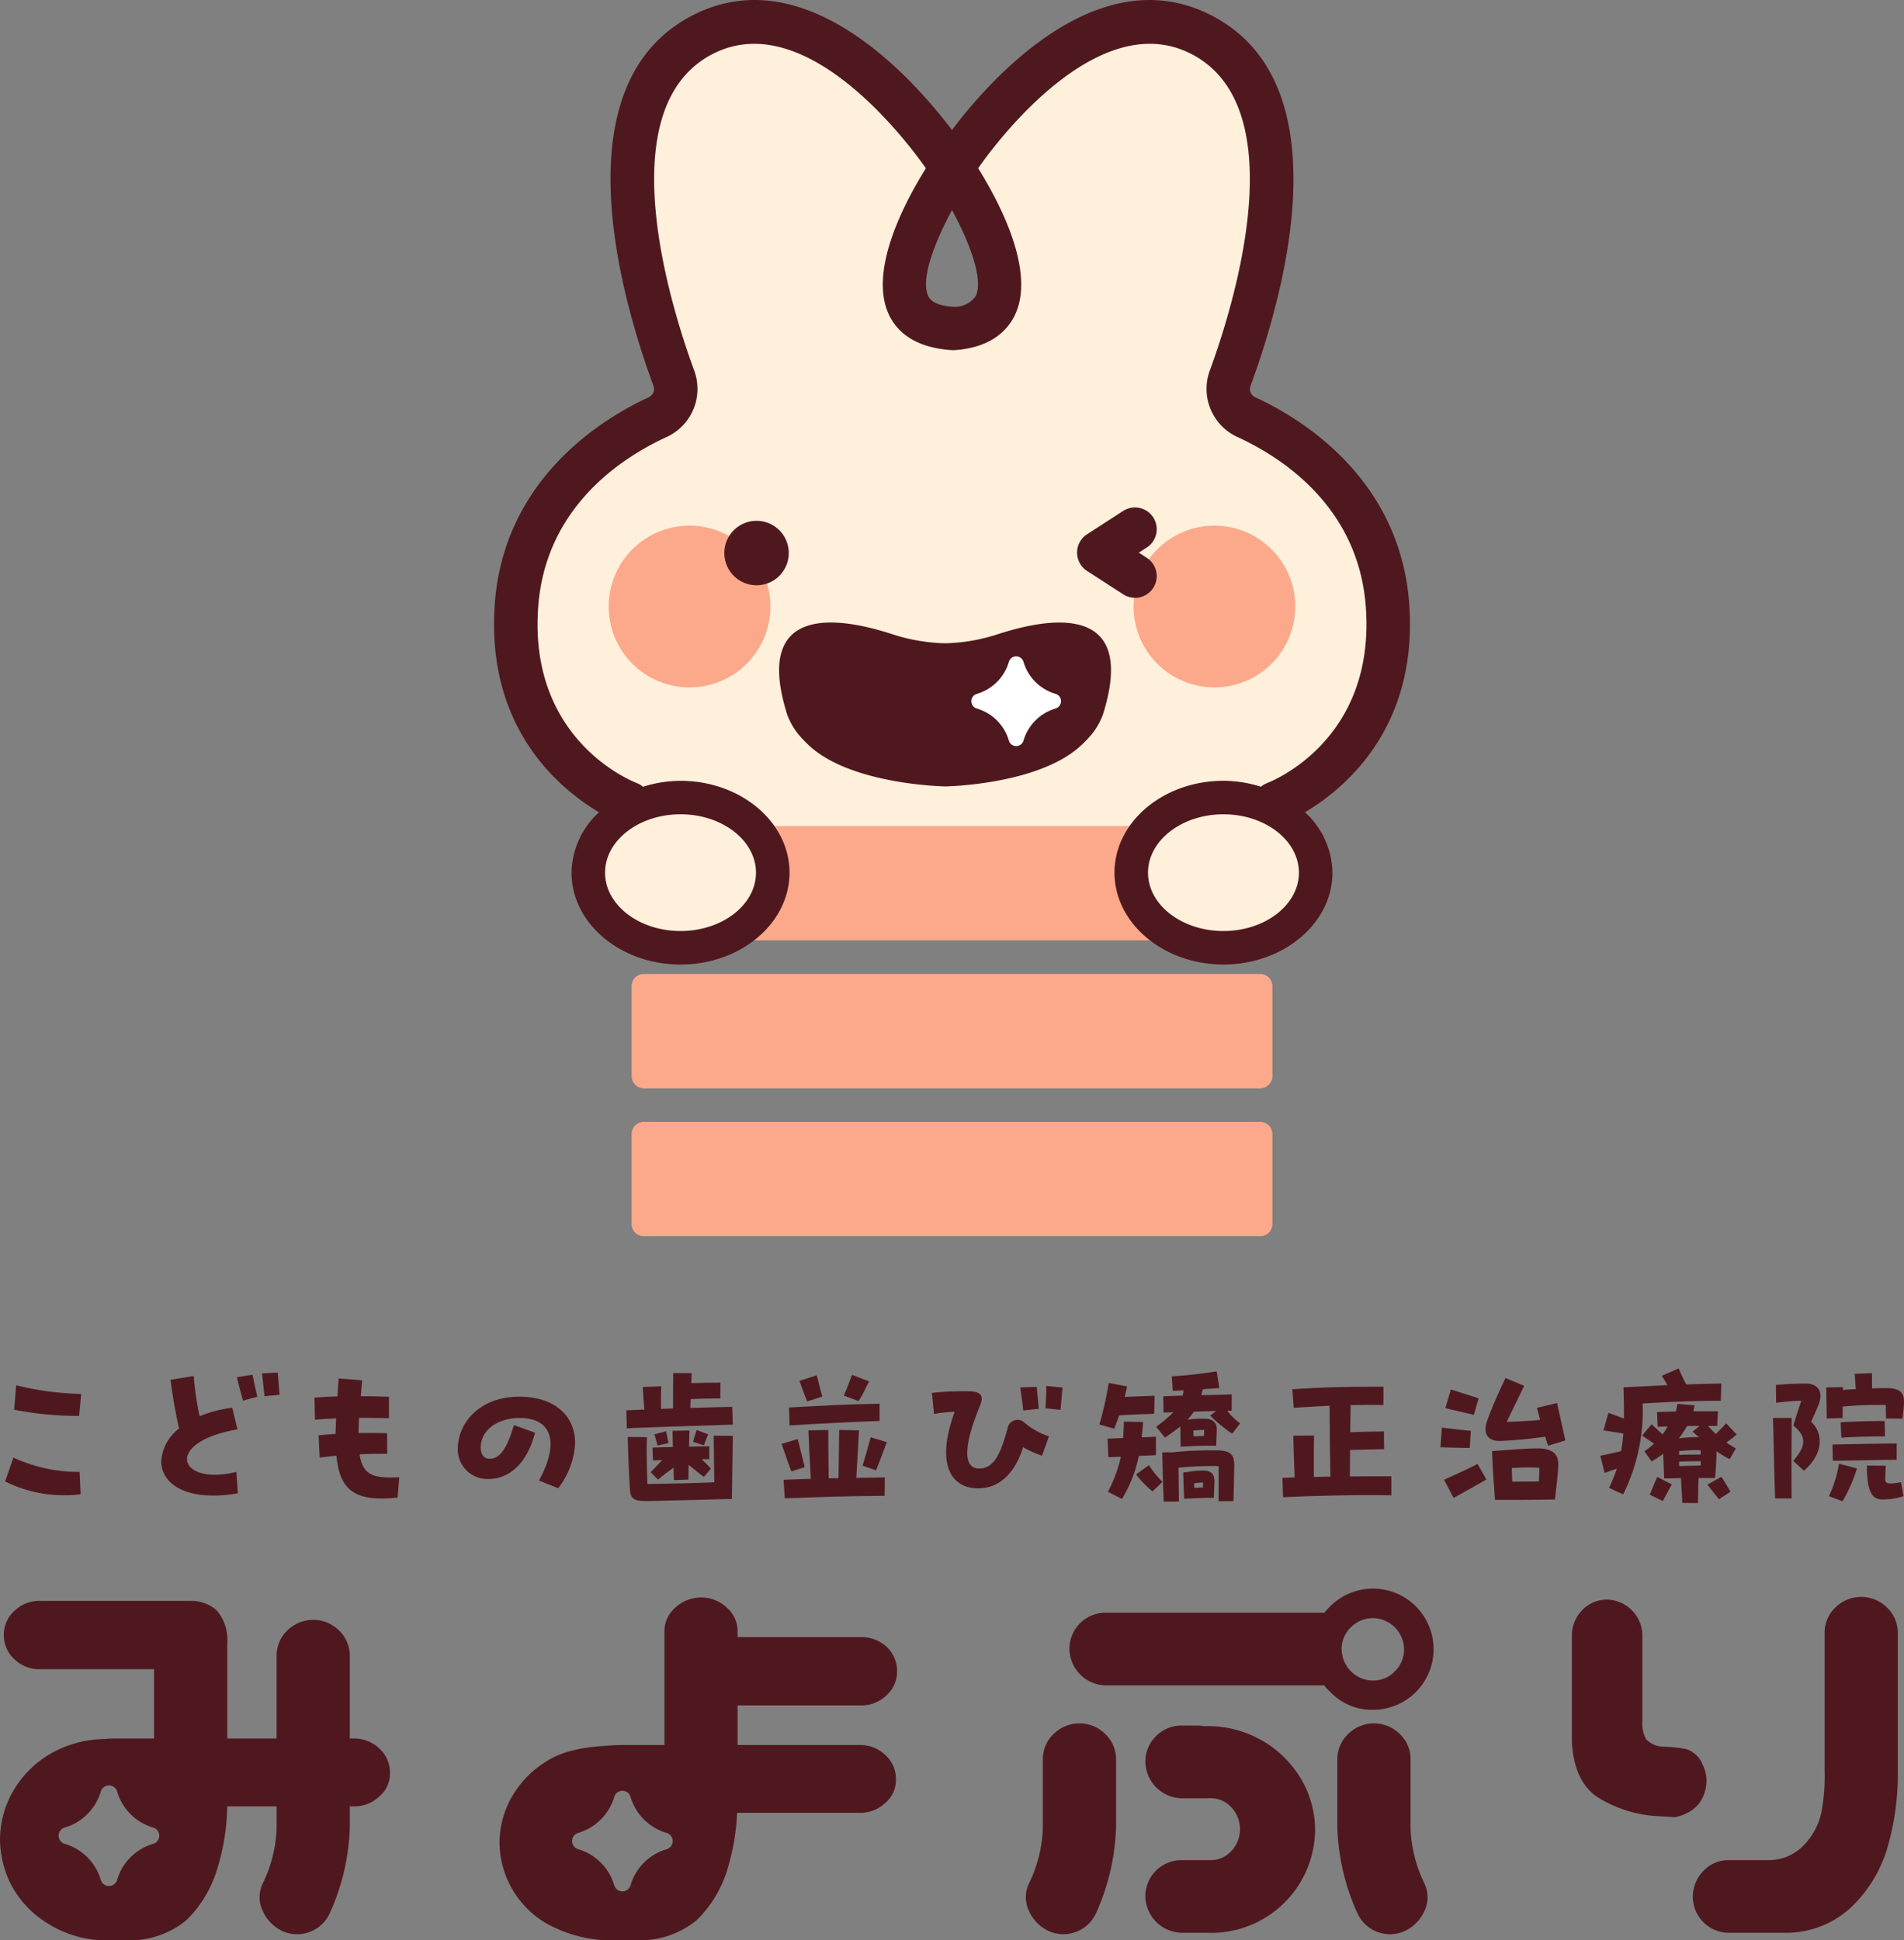 <svg xmlns="http://www.w3.org/2000/svg" width="184.548" height="188.047" viewBox="0 0 184.548 188.047">
  <rect x="0" y="0" width="184.548" height="188.047" fill="#808080" stroke="none"/>
  <g id="svg" transform="translate(0.001 0)">
    <path id="パス_34225" data-name="パス 34225" d="M115.97,57.857c-.81-10.939-9.286-16.207-13.694-18.222a3,3,0,0,1-1.555-3.764c2.724-7.4,8.855-27.645-3.037-33.424C86.064-3.2,74.378,14.582,74.378,14.582s-.249.354-.619.916c2.2,3.349,9.184,15.017,0,15.548-9.183-.53-2.2-12.2,0-15.548-.368-.562-.618-.916-.618-.916S61.455-3.2,49.837,2.447C37.943,8.226,44.075,28.469,46.8,35.871a3,3,0,0,1-1.555,3.764c-4.409,2.015-12.885,7.283-13.695,18.222-1.1,14.849,11,19.248,11,19.248s29.011,15.95,62.422,0c0,0,12.1-4.4,11-19.248" transform="translate(18.514 0.788)" fill="#fff0db"/>
    <path id="パス_34226" data-name="パス 34226" d="M99.477,61.485H39.728a1.18,1.18,0,0,1-1.18-1.18V51.588a1.18,1.18,0,0,1,1.18-1.18H99.477a1.181,1.181,0,0,1,1.18,1.18v8.717a1.181,1.181,0,0,1-1.18,1.18" transform="translate(22.672 29.647)" fill="#fca98b"/>
    <path id="パス_34227" data-name="パス 34227" d="M99.477,70.514H39.728a1.18,1.18,0,0,1-1.18-1.18V60.617a1.18,1.18,0,0,1,1.18-1.18H99.477a1.181,1.181,0,0,1,1.18,1.18v8.717a1.181,1.181,0,0,1-1.18,1.18" transform="translate(22.672 34.957)" fill="#fca98b"/>
    <path id="パス_34228" data-name="パス 34228" d="M99.477,79.544H39.728a1.18,1.18,0,0,1-1.18-1.18V69.647a1.18,1.18,0,0,1,1.18-1.18H99.477a1.181,1.181,0,0,1,1.18,1.18v8.717a1.181,1.181,0,0,1-1.18,1.18" transform="translate(22.672 40.268)" fill="#fca98b"/>
    <path id="パス_34229" data-name="パス 34229" d="M53.782,55.951c0,4.021-4,7.282-8.94,7.282S35.9,59.972,35.9,55.951s4-7.282,8.938-7.282,8.94,3.26,8.94,7.282" transform="translate(21.117 28.624)" fill="#fff0db"/>
    <path id="パス_34230" data-name="パス 34230" d="M69.041,55.951c0,4.021,4,7.282,8.94,7.282s8.938-3.26,8.938-7.282-4-7.282-8.938-7.282-8.94,3.26-8.94,7.282" transform="translate(40.606 28.624)" fill="#fff0db"/>
    <path id="パス_34231" data-name="パス 34231" d="M52.825,39.916a7.838,7.838,0,1,1-7.839-7.837,7.839,7.839,0,0,1,7.839,7.837" transform="translate(21.849 18.867)" fill="#fca98b"/>
    <path id="パス_34232" data-name="パス 34232" d="M50.452,34.905a3.123,3.123,0,1,1-3.122-3.122,3.122,3.122,0,0,1,3.122,3.122" transform="translate(26 18.693)" fill="#4f181f"/>
    <path id="パス_34233" data-name="パス 34233" d="M68.814,39.1a17.66,17.66,0,0,1-5.177.9,17.66,17.66,0,0,1-5.179-.9c-3.488-1.118-13.782-3.9-10.14,7.772a6.843,6.843,0,0,0,1.072,1.918A11.709,11.709,0,0,0,50.7,50.13c4.236,3.615,12.959,3.742,12.959,3.742s8.668-.127,12.9-3.742a11.709,11.709,0,0,0,1.315-1.336,6.843,6.843,0,0,0,1.072-1.918C82.6,35.2,72.3,37.986,68.814,39.1" transform="translate(27.966 22.344)" fill="#4f181f"/>
    <path id="パス_34234" data-name="パス 34234" d="M67.479,45.1a4.587,4.587,0,0,0-3.154,3.154.738.738,0,0,1-1.394,0A4.587,4.587,0,0,0,59.777,45.1a.738.738,0,0,1,0-1.394,4.587,4.587,0,0,0,3.154-3.154.738.738,0,0,1,1.394,0A4.587,4.587,0,0,0,67.479,43.7a.738.738,0,0,1,0,1.394" transform="translate(34.866 23.557)" fill="#fff"/>
    <path id="パス_34235" data-name="パス 34235" d="M69.183,39.916a7.837,7.837,0,1,0,7.837-7.837,7.838,7.838,0,0,0-7.837,7.837" transform="translate(40.69 18.867)" fill="#fca98b"/>
    <path id="パス_34236" data-name="パス 34236" d="M118.853,58.489c-.913-12.3-10.739-18.071-14.921-19.985a.892.892,0,0,1-.453-1.118c3.2-8.687,9.2-29.589-4.1-36.046-11.02-5.357-21.494,6.8-24.843,11.266C71.125,8.069,60.681-4.006,49.695,1.34,36.4,7.8,42.4,28.7,45.6,37.386a.892.892,0,0,1-.453,1.118C40.963,40.419,31.136,46.2,30.227,58.489c-.894,12.068,6.284,17.971,10.1,20.234a8.108,8.108,0,0,0-2.665,5.851c0,4.911,4.742,8.906,10.566,8.906s10.564-4,10.564-8.906-4.741-8.9-10.564-8.9a12.221,12.221,0,0,0-3.638.576,2.067,2.067,0,0,0-.532-.33c-.434-.162-10.588-4.112-9.624-17.115.716-9.688,8.12-14.471,12.468-16.461a5.132,5.132,0,0,0,2.659-6.41c-2.188-5.936-8.506-25.7,1.977-30.8,9.094-4.417,18.946,9,20.471,11.173-2.2,3.53-5.563,10.047-3.569,14.219.689,1.44,2.284,3.2,6.221,3.416,3.694-.213,5.29-1.976,5.979-3.416,2-4.186-1.393-10.733-3.564-14.22C78.424,14.358,88.374.678,97.542,5.133c10.477,5.092,4.164,24.861,1.979,30.8a5.13,5.13,0,0,0,2.657,6.408c4.35,1.99,11.751,6.773,12.47,16.463.959,12.966-9.137,16.928-9.623,17.112a2.037,2.037,0,0,0-.542.33,12.211,12.211,0,0,0-3.63-.575c-5.824,0-10.564,3.994-10.564,8.9s4.741,8.906,10.564,8.906,10.563-4,10.563-8.906a8.106,8.106,0,0,0-2.663-5.851c3.816-2.263,10.995-8.165,10.1-20.234M55.541,84.574c0,3.119-3.279,5.657-7.313,5.657s-7.315-2.538-7.315-5.657,3.281-5.657,7.315-5.657,7.313,2.538,7.313,5.657M76.836,28.7A2.483,2.483,0,0,1,74.66,29.73c-1.313-.078-2.127-.421-2.416-1.024-.765-1.6.557-5.133,2.3-8.344,1.729,3.191,3.059,6.734,2.292,8.342m24.017,61.528c-4.034,0-7.313-2.538-7.313-5.657s3.279-5.657,7.313-5.657,7.312,2.538,7.312,5.657-3.281,5.657-7.312,5.657" transform="translate(17.733 0)" fill="#4f181f"/>
    <path id="パス_34237" data-name="パス 34237" d="M71.346,39.722a2.1,2.1,0,0,1-1.143-.338l-3.508-2.268a2.114,2.114,0,0,1,0-3.543L70.2,31.306a2.109,2.109,0,1,1,2.292,3.542l-.77.5.77.5a2.109,2.109,0,0,1-1.148,3.88" transform="translate(38.661 18.213)" fill="#4f181f"/>
    <path id="パス_34238" data-name="パス 34238" d="M6.175,95.192a12.647,12.647,0,0,1-5.863-1.34l.805-2.311A14.936,14.936,0,0,0,7.53,92.93l.1,2.161a10.005,10.005,0,0,1-1.456.1M1.184,86.9l.2-2.362a28.9,28.9,0,0,0,6.3.837l-.2,2.128a32.013,32.013,0,0,1-6.3-.6" transform="translate(0.184 49.721)" fill="#4f181f"/>
    <path id="パス_34239" data-name="パス 34239" d="M12.336,92.149c0,1.139,1.793,1.977,4.79,1.239l.135,2.077a13.75,13.75,0,0,1-2.362.218c-3.416,0-5.058-1.523-5.058-3.316a4.314,4.314,0,0,1,1.725-3.181,47.888,47.888,0,0,1-.821-4.723l2.246-.368a28.289,28.289,0,0,0,.569,3.9,11.787,11.787,0,0,1,3.167-.821l.5,2.093c-3.4.586-4.891,1.86-4.891,2.881m6.348-8.173c.167.786.3,1.423.468,2.127l-1.39.386c-.184-.7-.435-1.558-.586-2.279Zm2.63,1.942-1.458.135c-.1-.7-.133-1.325-.251-2.212l1.525-.083c.067.719.1,1.34.184,2.16" transform="translate(5.788 49.262)" fill="#4f181f"/>
    <path id="パス_34240" data-name="パス 34240" d="M27.414,93.7l-.168,1.977c-.553.049-1.055.083-1.525.083-3,0-4.136-1.256-4.4-4.153-.553.051-1.105.118-1.625.184l-.1-2.16c.535-.051,1.088-.1,1.641-.135l.051-1.507c-.77.033-1.458.084-2.044.133l-.051-2.142c.637-.051,1.391-.1,2.228-.118.033-.553.067-1.139.118-1.742l2.277.184c-.051.537-.1,1.055-.133,1.54.87,0,1.791.017,2.73.051v2.077c-1.005-.017-1.977-.035-2.9-.035-.016.537-.049,1.023-.049,1.474.954-.016,1.893-.016,2.763.017l.017,1.993c-.856,0-1.76,0-2.681.051.318,2.093,1.407,2.344,3.853,2.227" transform="translate(11.286 49.473)" fill="#4f181f"/>
    <path id="パス_34241" data-name="パス 34241" d="M35.809,93.358c2.009-3.667,1.272-6.064-1.877-6.064-1.958,0-3.767,1.056-3.767,2.865,0,.7.334,1.088.853,1.088.821,0,1.593-.619,2.363-3.265l2.042.737c-.786,3.081-2.579,4.488-4.5,4.488a2.866,2.866,0,0,1-2.983-2.9c0-2.6,2.193-5.076,5.946-5.076,3.5,0,5.425,1.909,5.425,4.472a7.7,7.7,0,0,1-1.641,4.4Z" transform="translate(16.431 50.13)" fill="#4f181f"/>
    <path id="パス_34242" data-name="パス 34242" d="M48.549,88.787c-2.336.076-7.467.23-10.278.353L38.223,87.4c.522-.03,1.107-.046,1.753-.076-.064-.677-.124-1.459-.154-2.182l1.782-.076c-.016.753-.032,1.4-.016,2.2l1.169-.046c0-1.305,0-2.811.014-3.426h1.782c-.016.276-.016.615-.03.969.967-.032,2.134-.048,2.827-.048l-.016,1.537c-.677,0-1.89.016-2.873.06-.014.292-.03.584-.03.861,1.567-.046,3.027-.092,4.056-.108Zm-1.86,1.075,1.86.016c-.032,2.074-.078,4.7-.094,6.114l-1.321.03c-1.121.046-4.423.108-6.681.17h-.386c-.921,0-1.429-.138-1.49-1.045-.108-1.736-.184-3.718-.214-5.163L40.221,90c-.046,1.229-.016,2.859.048,4.533,2.211-.016,4.517-.076,6.483-.154-.016-1.6-.046-3.164-.062-4.517m-6.1,3.534c.384-.4.738-.767,1.107-1.167-.322.014-.631.014-.891.03l-.046-1.244c.492-.016,1.213-.046,1.98-.062-.014-.538-.029-1.075-.029-1.568l1.628-.03c-.016.491-.016,1.029-.032,1.568.785-.016,1.506-.032,1.966-.032l-.014,1.245h-.721l.889.907-.691.813c-.476-.368-1.013-.783-1.474-1.167,0,.507-.017,1-.017,1.429l-1.412.046c-.016-.368-.016-.783-.032-1.213-.537.383-1.089.813-1.506,1.167Zm1.722-2.827-1.059.246c-.078-.308-.186-.707-.308-1.091l1.137-.292c.076.4.154.785.23,1.137m3.84-.845c-.184.492-.292.723-.414,1.075l-1.045-.353c.108-.37.138-.538.354-1.137Z" transform="translate(22.481 49.282)" fill="#4f181f"/>
    <path id="パス_34243" data-name="パス 34243" d="M48.64,93.257c-.308-.845-.554-1.521-.937-2.673l1.566-.462c.2.785.445,1.814.675,2.72Zm6.3.629,2.763-.044-.014,1.782c-3.948.03-6.052.106-9.678.246l-.122-1.8,2.641-.094c-.106-1.75-.17-3.364-.23-4.7l1.922-.032c.014,1.537.014,3.257.044,4.687.322,0,.646-.016.953-.016.016-1.582.046-3.411.062-4.671l1.92.032c-.062,1.259-.17,3.1-.26,4.607M48.47,88.8l-.046-1.736c3.4-.184,5.746-.322,8.773-.368V88.37c-3.011.108-5.393.232-8.727.43m1.7-2.319c-.321-.831-.461-1.229-.735-2l1.674-.537c.184.691.354,1.444.538,2.058Zm4.995-.032-1.429-.537c.368-.845.537-1.383.8-2.012l1.644.629c-.338.661-.584,1.215-1.013,1.92m1.167,3.5,1.567.476c-.354.967-.661,1.752-1.045,2.735L55.552,92.7c.308-1.029.569-1.936.785-2.751" transform="translate(28.056 49.345)" fill="#4f181f"/>
    <path id="パス_34244" data-name="パス 34244" d="M65.79,88.08a6.779,6.779,0,0,0,2.428,1.383l-.675,1.874a9.225,9.225,0,0,1-1.83-.831c-.753,2.4-2.2,3.994-4.347,3.994h-.108c-2.52-.06-4.04-2.3-2.182-7.42a13.157,13.157,0,0,0-2,.216l-.2-2.044a27.86,27.86,0,0,1,3.7-.154c1.029.046,1.353.416.969,1.353-1.982,4.839-1.275,6.129-.108,6.129,1.537,0,2.12-1.582,2.765-3.87a.977.977,0,0,1,1.582-.63m-.06-1.121c-.062-.677-.184-1.506-.292-2.242l1.6-.048c.062.708.138,1.429.2,2.122Zm3.81-2.228c-.062.615-.122,1.4-.2,2.166l-1.459-.154c.06-.737.091-1.552.076-2.166Z" transform="translate(33.454 49.743)" fill="#4f181f"/>
    <path id="パス_34245" data-name="パス 34245" d="M68.54,89.25l-1.445-.416A30.784,30.784,0,0,0,68,84.809l1.782.338q-.114.553-.23,1.013c.967-.046,2.028-.076,2.9-.108L72.411,87.8c-1,.032-2.473.092-3.4.154-.137.4-.292.829-.475,1.291m2.381,2.641a13.089,13.089,0,0,1-1.628,4.164l-1.369-.691a13.338,13.338,0,0,0,1.261-3.4l-1.215.046-.076-1.8c.508-.016,1-.03,1.506-.062.03-.461.062-.983.076-1.582l1.86.03c-.044.538-.076,1.029-.138,1.491.446-.016.907-.032,1.383-.062v1.782c-.569.03-1.107.06-1.66.076m.983.893a9.227,9.227,0,0,0,1.307,1.628l-.954.921a9.492,9.492,0,0,1-1.6-1.644ZM74.27,87.65c-.324.016-.63.016-.953.032l-.03-1.582c.583-.016,1.228-.048,1.872-.062a2.428,2.428,0,0,0,.094-.508l-1.045.048-.092-1.413c1.6-.078,3.349-.322,4.348-.476l.26,1.612c-.507.048-1.029.078-1.6.124-.046.2-.092.384-.152.569,1.089-.016,2.119-.048,2.949-.078V87.5c-.14,0-.292,0-.43.014a6.141,6.141,0,0,0,1.245,1.213l-.769,1a13.932,13.932,0,0,1-2.136-1.752l.569-.445c-.723.016-1.428.046-2.152.062a5.067,5.067,0,0,1-.613.769,14,14,0,0,1,1.69-.092c.721.014,1.182.353,1.153,1.105l-.062,1.52h-1c-.429,0-.829.016-1.2.032l-1.245.062c0-.4-.016-.923-.03-1.966-.446.367-.937.705-1.491,1.089l-.845-1.059a13.754,13.754,0,0,0,1.66-1.4m5.9,5.3c-.014.875-.029,2.134-.076,3.318H78.649c0-.845.014-2.042,0-3.4a31.835,31.835,0,0,0-3.886.154l.044,3.273-1.474.014c-.062-1.382-.108-3.071-.14-4.777h.983a34.621,34.621,0,0,1,4.44-.184c1.321.03,1.567.507,1.552,1.6m-1.92,1.475-.06,1.52h-.554c-.691,0-1.321.046-1.812.062l-.507.03c-.048-.937-.078-1.842-.092-2.551l.522-.06a8.223,8.223,0,0,1,1.412-.124c.877,0,1.107.446,1.091,1.123m-2.042-5.009c0,.214.016.415.016.569.337-.016.691-.032,1.013-.032,0-.214.016-.4.016-.6Zm.937,5.039c-.292.014-.615.046-.861.076,0,.17.016.308.016.446l.845-.046Z" transform="translate(39.462 49.22)" fill="#4f181f"/>
    <path id="パス_34246" data-name="パス 34246" d="M88.822,93.307v1.844c-3.211-.062-7.466.03-10.494.184l-.06-1.874,1.183-.046c-.062-1.321-.122-3.335-.122-4.04l2-.016c-.016.721-.03,2.627-.016,4.01.523-.016,1.061-.016,1.6-.032-.044-2.15-.062-4.593-.076-6.867-1.153.046-2.3.124-3.472.2l-.138-1.8c2.6-.184,4.977-.246,7.88-.246h.953v1.768c-1.089-.016-2.15-.016-3.181.014l-.044,2.628c1.091-.046,2.15-.062,3.272-.078l.016,1.722c-1.107.016-2.228.046-3.3.076,0,.891-.016,1.752-.016,2.565,1.367-.014,2.719-.014,4.026-.014" transform="translate(46.032 49.771)" fill="#4f181f"/>
    <path id="パス_34247" data-name="パス 34247" d="M90.754,90.869c-.554,0-1.92-.032-2.843-.062l.138-1.906c.969.124,2.12.246,2.811.308Zm.753,1.55.859,1.507c-1.137.659-1.966,1.121-3.179,1.782l-.921-1.752c1.552-.723,2.257-1.013,3.241-1.537m-.354-4.761c-.753-.17-1.812-.416-2.765-.646l.537-1.812c.939.307,1.844.584,2.689.861Zm2.489,2.535c-1.151,0-1.628-.723-1.213-1.92.43-1.229.983-2.458,1.782-4.178l1.814.753c-.324.705-.985,2.012-1.69,3.5,1.321-.046,2.381-.108,3.241-.2-.108-.4-.216-.8-.307-1.167l1.949-.461c.248,1.137.554,2.473.8,3.626l-1.675.507c-.091-.276-.184-.569-.276-.875a40.308,40.308,0,0,1-4.425.415m5.684,2.52c-.06,1.028-.184,2.012-.321,3.164h-.522c-1.506.016-2.258.03-3.549.03H93.2c-.124-1.874-.232-2.871-.278-4.731l1.89-.138c1.045-.076,1.83-.124,2.474-.124,1.722,0,2.1.708,2.042,1.8M94.87,94.141c.969-.016,1.66-.016,2.581-.016.016-.415.048-.845.048-1.336a21.313,21.313,0,0,0-2.674.03Z" transform="translate(51.704 49.459)" fill="#4f181f"/>
    <path id="パス_34248" data-name="パス 34248" d="M101.771,86.9a18.208,18.208,0,0,1-1.888,8.817l-1.367-.629a16.8,16.8,0,0,0,.753-1.86c-.432.138-.815.278-1.185.416l-.415-1.675c.63-.122,1.353-.276,2.014-.446a15.042,15.042,0,0,0,.214-1.7c-.753-.138-1.121-.168-1.92-.308l.476-1.7c.691.245.921.338,1.506.553.014-.923-.014-1.92-.046-3.027l4.256-.214c-.186-.322-.354-.63-.538-.907l1.628-.707c.186.414.43.969.737,1.552,1.215-.046,2.4-.076,3.4-.092l-.048,1.674c-2.242-.014-5.3.124-7.574.262m8.128,3.794c.275.184.569.37.905.569l-.6,1.029a9.058,9.058,0,0,1-1.275-.769c0,.446-.03,1.307-.137,2.6h-1.6c-.032.861-.046,1.413-.06,2.428l-1.521-.016c-.016-.645-.078-1.274-.124-2.4-.26,0-.476.016-.629.016l-1,.016c-.046-1.031-.076-1.768-.092-2.4a11.667,11.667,0,0,1-1.123.753l-.705-.983a10.968,10.968,0,0,0,.937-.737c-.354-.246-.737-.492-1.153-.8l.921-1.091c.338.322.6.569,1.062.983a6.536,6.536,0,0,0,.491-.767c-.308.014-.63.014-.969.03l-.062-1.429L105,87.682c.046-.214.092-.461.138-.737l1.674.138c-.044.2-.076.4-.122.584h2.381l-.076,1.413H108.1c.276.291.523.553.769.783.429-.415.677-.691,1-1.029l1.015,1.075c-.353.307-.677.553-.983.783m-6.713,3.334,1.412.723c-.291.522-.6,1.107-.875,1.614l-1.259-.615c.23-.569.475-1.183.723-1.722m4.039-3.854c-.214-.186-.414-.354-.613-.538l.677-.553c-.416,0-.816,0-1.215.014a9.533,9.533,0,0,1-.8,1.2,11.094,11.094,0,0,1,1.8-.122Zm-1.92,1.35v.37c.554-.032,1.537-.032,2.09-.032v-.429a17.426,17.426,0,0,0-2.09.091m2.09,1.4v-.414c-.569,0-1.567.014-2.09.03v.446c.63-.032,1.521-.048,2.09-.062m2.012,1.091c.308.507.569.891.875,1.444l-1.121.737c-.338-.445-.753-.921-1.105-1.428Z" transform="translate(57.443 49.112)" fill="#4f181f"/>
    <path id="パス_34249" data-name="パス 34249" d="M110.01,88.142c0,2.5-.03,5.131,0,7.8h-1.6c-.092-2.811-.14-5.284-.2-7.8Zm2.627-1.337c-.184.492-.368.877-.737,1.706,1.059.937,1.382,2.935-.692,4.747l-1.043-.953c1.182-1.382,1.4-2.288.014-3.426.308-1.013.446-1.444.769-2.412-.845.032-1.351.078-2.443.2l-.016-1.72a28.6,28.6,0,0,1,2.873-.138c1.229-.016,1.736.813,1.275,2m8.266-.184c0,.092-.017.2-.017.292-.014.322-.091.891-.122,1.291l-1.6-.016c-.017-.538-.017-.967-.032-1.305a35.313,35.313,0,0,0-4.164.152c-.014.446-.014.861-.014,1.107l-1.537.046c-.014-1.091-.046-2.15-.046-3.011l1.614-.03v.276c.4-.032.831-.062,1.245-.076-.046-.554-.062-1.061-.108-1.491l1.674-.062c.016.584,0,.983.016,1.475.492-.014.937-.03,1.291-.03,1.474,0,1.8.475,1.8,1.382m-6.3,5.946,1.737.461a13.787,13.787,0,0,1-1.4,3.181l-1.321-.492a11.456,11.456,0,0,0,.983-3.149m-.629-1.86c1.52-.03,4.671-.092,6.221-.092V92.2c-1.52,0-4.655.076-6.191.092Zm5.085-.783c-1.506,0-2.673.03-4.224.122l-.078-1.49c1.6-.092,3.149-.122,4.271-.122Zm1.552,4.44.246,1.352a6.494,6.494,0,0,1-2.09.322c-1.091-.014-1.461-1.045-1.461-3.287l1.83.016c-.03.753-.046.783-.046,1.274,0,.386.092.584,1.521.324" transform="translate(63.644 49.282)" fill="#4f181f"/>
    <path id="パス_34250" data-name="パス 34250" d="M67.885,110a3.541,3.541,0,0,1,2.417,1.024,3.4,3.4,0,0,1,1.051,2.393v6.624a21.733,21.733,0,0,1-1.944,8.358,3.474,3.474,0,0,1-4.574,1.734,3.9,3.9,0,0,1-1.918-1.945,3.06,3.06,0,0,1-.027-2.628,13.331,13.331,0,0,0,1.367-5.309v-6.834a3.357,3.357,0,0,1,1.1-2.446A3.584,3.584,0,0,1,67.885,110m23.655-3.68H70.356a3.592,3.592,0,0,1-3.523-3.523,3.5,3.5,0,0,1,3.523-3.522H91.54c.175-.21.368-.419.578-.63a5.873,5.873,0,1,1,4.155,10.04,5.557,5.557,0,0,1-4.155-1.734,3.208,3.208,0,0,1-.578-.63m-17.347,7.412a3.5,3.5,0,0,1,3.522-3.522h1.472a4.036,4.036,0,0,1,.63.052h.314a10.624,10.624,0,0,1,6.046,1.815,10.514,10.514,0,0,1,3.418,3.864,9.866,9.866,0,0,1,1.051,4.363,10.071,10.071,0,0,1-10.515,9.988H77.715a3.592,3.592,0,0,1-3.522-3.522,3.5,3.5,0,0,1,3.522-3.521h2.733a2.658,2.658,0,0,0,1.656-.5,3.1,3.1,0,0,0,0-4.993,2.658,2.658,0,0,0-1.656-.5H77.715a3.592,3.592,0,0,1-3.522-3.522M96.273,110a3.592,3.592,0,0,1,2.524.972,3.369,3.369,0,0,1,1.1,2.446v6.834a13.3,13.3,0,0,0,1.367,5.309,3.071,3.071,0,0,1-.027,2.628,3.914,3.914,0,0,1-1.92,1.945,3.472,3.472,0,0,1-4.572-1.734,21.707,21.707,0,0,1-1.945-8.358v-6.624a3.4,3.4,0,0,1,1.051-2.393A3.545,3.545,0,0,1,96.273,110m-3.049-7.2a3.05,3.05,0,0,0,3.049,3.049,2.876,2.876,0,0,0,2.1-.894,2.937,2.937,0,0,0,.894-2.155,3.055,3.055,0,0,0-3-3,2.943,2.943,0,0,0-2.157.894,2.88,2.88,0,0,0-.893,2.1" transform="translate(36.822 57.024)" fill="#4f181f"/>
    <path id="パス_34251" data-name="パス 34251" d="M105.919,118.8l-1.629-.1a12.135,12.135,0,0,1-5.992-1.92q-2.156-1.548-2.366-5.282V101.132a3.5,3.5,0,0,1,1-2.392,3.3,3.3,0,0,1,2.314-1.026,3.5,3.5,0,0,1,3.521,3.418v8.363a3.262,3.262,0,0,0,.368,1.761,2.363,2.363,0,0,0,1.734.71,13.731,13.731,0,0,1,2.157.237,2.534,2.534,0,0,1,1.577,1.5,3.486,3.486,0,0,1,.211,2.655,3.2,3.2,0,0,1-1.683,2.023,4.479,4.479,0,0,1-1.21.421m18.138-21.348a3.534,3.534,0,0,1,2.417,1.024,3.4,3.4,0,0,1,1.051,2.392v13.988a25.544,25.544,0,0,1-1.051,7.045,13.076,13.076,0,0,1-3.443,5.6,9.241,9.241,0,0,1-6.071,2.5h-5.887a3.5,3.5,0,0,1-3.416-3.418,3.585,3.585,0,0,1,.972-2.524,3.36,3.36,0,0,1,2.444-1.1h4.1a4.676,4.676,0,0,0,3.311-1.525,6.443,6.443,0,0,0,1.656-3.233,19.119,19.119,0,0,0,.289-3.969V100.868a3.356,3.356,0,0,1,1.1-2.444,3.586,3.586,0,0,1,2.524-.972" transform="translate(56.421 57.315)" fill="#4f181f"/>
    <path id="パス_34252" data-name="パス 34252" d="M36.772,112.006a3.5,3.5,0,0,0-2.5-.972h-.367v-8.085a3.4,3.4,0,0,0-1.053-2.392,3.538,3.538,0,0,0-2.419-1.024,3.586,3.586,0,0,0-2.524.972,3.368,3.368,0,0,0-1.1,2.444v8.085H22.026v-9.189a4.4,4.4,0,0,0-1-3.206,3.647,3.647,0,0,0-2.524-.945H3.888a3.482,3.482,0,0,0-2.495.972,3.108,3.108,0,0,0-1.026,2.339,3.149,3.149,0,0,0,1.051,2.365,3.458,3.458,0,0,0,2.47.947H14.929v6.718h-4.1a3.854,3.854,0,0,0-.63.052h.316a10.705,10.705,0,0,0-6.046,1.682,9.99,9.99,0,0,0-3.416,3.759A9.463,9.463,0,0,0,0,120.76,9.9,9.9,0,0,0,1.023,125.1a9.674,9.674,0,0,0,3.445,3.759,10.667,10.667,0,0,0,5.73,1.736H12.51a8.647,8.647,0,0,0,5.546-1.945,11.546,11.546,0,0,0,2.919-4.731,21.6,21.6,0,0,0,1.051-6.308H26.81v2.208a13.352,13.352,0,0,1-1.366,5.309,3.066,3.066,0,0,0,.025,2.628,3.911,3.911,0,0,0,1.918,1.946,3.472,3.472,0,0,0,4.574-1.736,21.726,21.726,0,0,0,1.947-8.357v-2h.367a3.465,3.465,0,0,0,2.473-.947,2.9,2.9,0,0,0,1.05-2.314,3.116,3.116,0,0,0-1.026-2.339m-21.894,9.225a5.143,5.143,0,0,0-3.537,3.537.826.826,0,0,1-1.563,0,5.143,5.143,0,0,0-3.537-3.537.826.826,0,0,1,0-1.563,5.146,5.146,0,0,0,3.537-3.537.826.826,0,0,1,1.563,0,5.146,5.146,0,0,0,3.537,3.537.826.826,0,0,1,0,1.563" transform="translate(0 57.457)" fill="#4f181f"/>
    <path id="パス_34253" data-name="パス 34253" d="M65.389,111.787H53.562v-3.839H65.493a3.492,3.492,0,0,0,2.5-.972,3.1,3.1,0,0,0,1.024-2.339,3.23,3.23,0,0,0-1-2.365,3.652,3.652,0,0,0-2.525-.947H53.562v-.683a3.061,3.061,0,0,0-1.051-2.182,3.659,3.659,0,0,0-4.942-.027,3.068,3.068,0,0,0-1.1,2.209v11.144h-4.1q-.317,0-1.683.052h1.367q-4.731,0-7.1,1.577a9.758,9.758,0,0,0-3.416,3.654,9.063,9.063,0,0,0-1.051,4.126,9.145,9.145,0,0,0,4.467,7.833,12.989,12.989,0,0,0,5.835,1.683h3.26a8.647,8.647,0,0,0,5.546-1.945,11.568,11.568,0,0,0,2.919-4.731,21.8,21.8,0,0,0,1-5.678H65.389a3.456,3.456,0,0,0,2.471-.947,2.9,2.9,0,0,0,1.051-2.314,3.11,3.11,0,0,0-1.026-2.339,3.493,3.493,0,0,0-2.5-.972M46.715,121.876a5.143,5.143,0,0,0-3.537,3.537.826.826,0,0,1-1.563,0,5.143,5.143,0,0,0-3.537-3.537.826.826,0,0,1,0-1.563,5.146,5.146,0,0,0,3.537-3.537.826.826,0,0,1,1.563,0,5.146,5.146,0,0,0,3.537,3.537.826.826,0,0,1,0,1.563" transform="translate(17.929 57.335)" fill="#4f181f"/>
  </g>
</svg>
